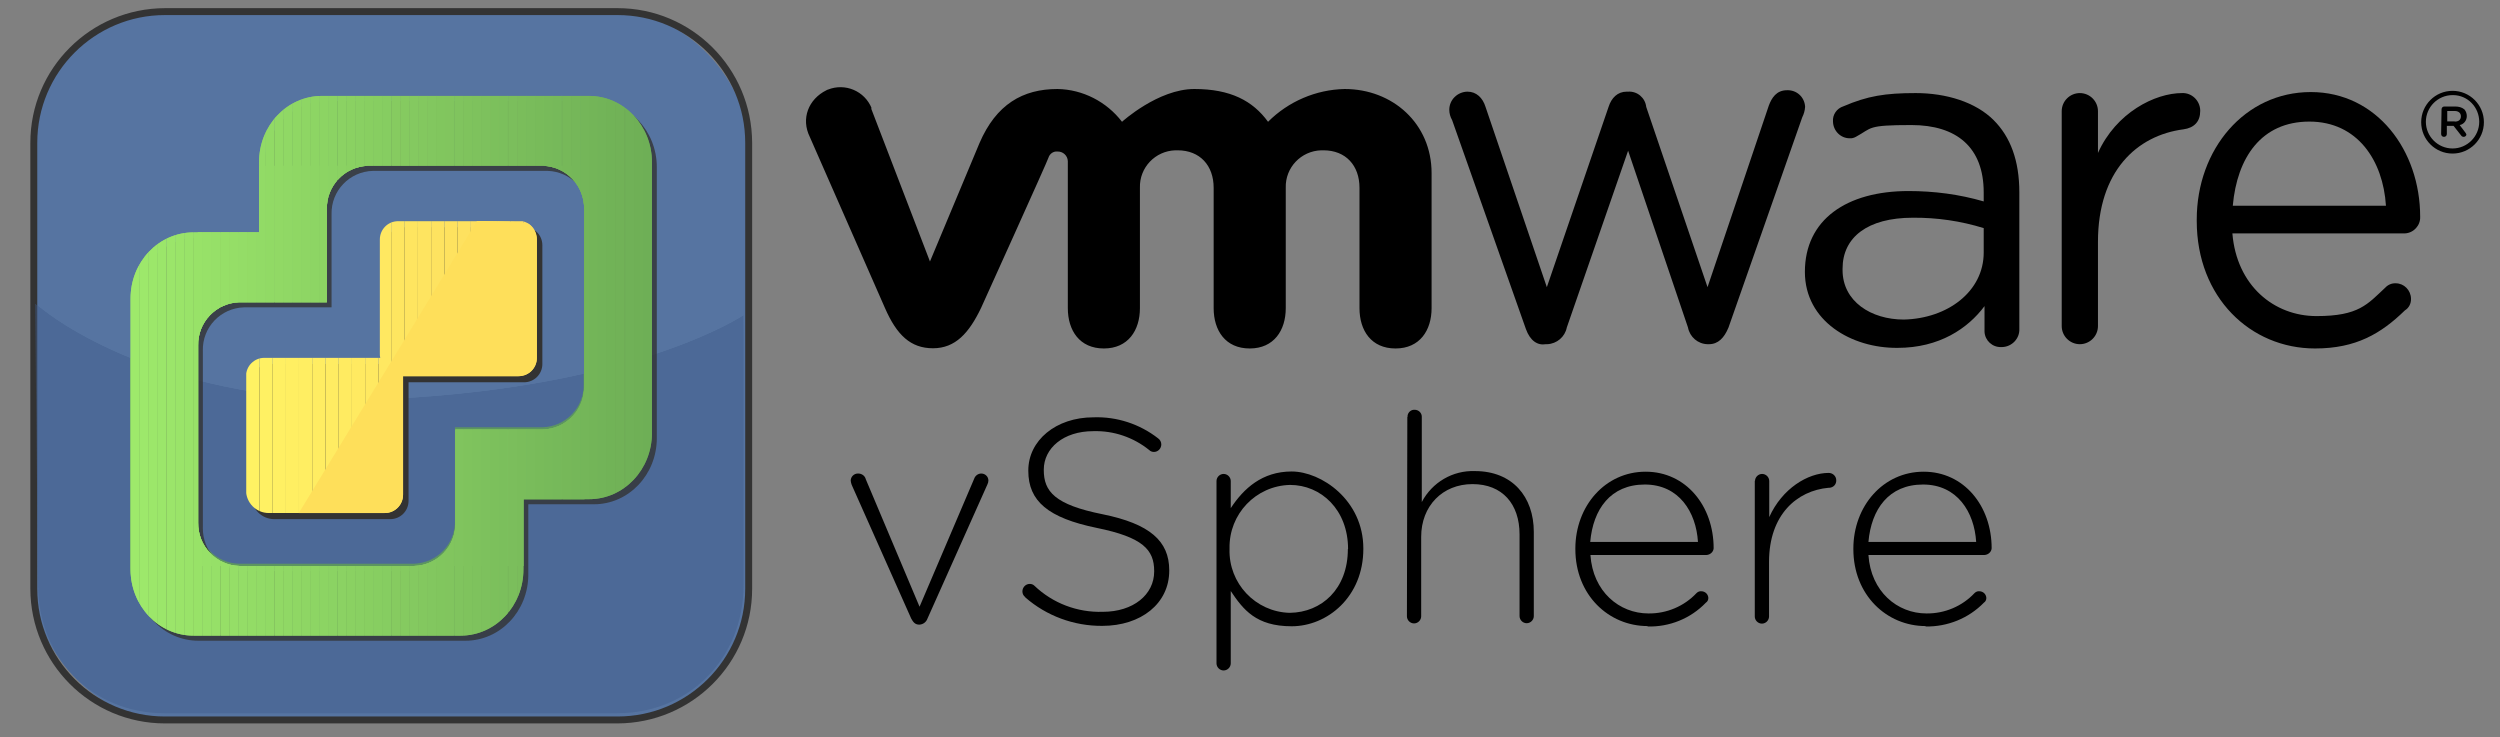 <svg xmlns="http://www.w3.org/2000/svg" xmlns:xlink="http://www.w3.org/1999/xlink" id="Layer_1" viewBox="0 0 1227.5 362"><rect x="0" y="0" width="1227.5" height="362" fill="#808080" stroke="none"/><defs><style>      .st0 {        fill: #7abd5b;      }      .st1 {        fill: #fee15f;      }      .st2 {        fill: #71b357;      }      .st3 {        fill: #ffec62;      }      .st4 {        fill: #3e5a88;      }      .st5 {        opacity: .8;      }      .st6 {        fill: #7ec25d;      }      .st7 {        fill: #93dc66;      }      .st8 {        fill: #fff163;      }      .st9 {        fill: #8bd363;      }      .st10 {        fill: #fee660;      }      .st11 {        fill: #fff263;      }      .st12 {        fill: #7cc05c;      }      .st13 {        fill: #91da65;      }      .st14 {        fill: #95de67;      }      .st15 {        fill: #ffe861;      }      .st16 {        fill: #7dc15d;      }      .st17 {        fill: #78bb5a;      }      .st18 {        fill: none;      }      .st19 {        fill: #91d965;      }      .st20 {        fill: #7bbf5c;      }      .st21 {        fill: #8ed664;      }      .st22 {        fill: #7fc35d;      }      .st23 {        fill: #fedf5f;      }      .st24 {        fill: #87ce61;      }      .st25 {        fill: #70b157;      }      .st26 {        fill: #97e168;      }      .st27 {        clip-path: url(#clippath-1);      }      .st28 {        fill: #8ad162;      }      .st29 {        fill: #71b257;      }      .st30 {        fill: #fee05f;      }      .st31 {        fill: #6fb056;      }      .st32 {        fill: #77ba5a;      }      .st33 {        fill: #9ee96b;      }      .st34 {        fill: #fff063;      }      .st35 {        fill: #ffea61;      }      .st36 {        fill: #76b859;      }      .st37 {        opacity: .6;      }      .st38 {        fill: #9be66a;      }      .st39 {        fill: #8bd263;      }      .st40 {        fill: #ffed62;      }      .st41 {        fill: #5674a1;      }      .st42 {        clip-path: url(#clippath-3);      }      .st43 {        fill: #90d865;      }      .st44 {        fill: #73b558;      }      .st45 {        fill: #ffeb61;      }      .st46 {        fill: #9de86b;      }      .st47 {        fill: #fedf5a;      }      .st48 {        fill: #fede5e;      }      .st49 {        fill: #88cf61;      }      .st50 {        fill: #fee460;      }      .st51 {        fill: #fee560;      }      .st52 {        fill: #fedc5e;      }      .st53 {        fill: #ffef62;      }      .st54 {        fill: #5ea345;      }      .st55 {        fill: #333;      }      .st56 {        fill: #75b759;      }      .st57 {        fill: #81c65e;      }      .st58 {        fill: #85ca60;      }      .st59 {        fill: #74b659;      }      .st60 {        fill: #9be56a;      }      .st61 {        fill: #8dd564;      }      .st62 {        fill: #76b95a;      }      .st63 {        fill: #99e369;      }      .st64 {        fill: #92db66;      }      .st65 {        fill: #6eaf56;      }      .st66 {        fill: #98e268;      }      .st67 {        fill: #83c85f;      }      .st68 {        fill: #94dd67;      }      .st69 {        fill: #86cb60;      }      .st70 {        fill: #7bbe5c;      }      .st71 {        fill: #96df67;      }      .st72 {        clip-path: url(#clippath-2);      }      .st73 {        fill: #86cd61;      }      .st74 {        fill: #79bc5b;      }      .st75 {        fill: #82c75f;      }      .st76 {        fill: #fee25f;      }      .st77 {        fill: #81c55e;      }      .st78 {        opacity: .7;      }      .st79 {        fill: #8fd764;      }      .st80 {        fill: #9ae469;      }      .st81 {        fill: #72b458;      }      .st82 {        fill: #9ce76a;      }      .st83 {        fill: #8cd463;      }      .st84 {        fill: #ffee62;      }      .st85 {        fill: #96e068;      }      .st86 {        fill: #fee360;      }      .st87 {        clip-path: url(#clippath);      }      .st88 {        fill: #84c960;      }      .st89 {        fill: #80c45e;      }      .st90 {        fill: #89d062;      }      .st91 {        fill: #ffe961;      }      .st92 {        fill: #fedd5e;      }    </style><clipPath id="clippath"><path class="st18" d="M21.6,152.3s59.1,49,170.3,43.5c121.6-6,173.3-41.2,173.3-41.2l2.2,237.9-362.6-5.7L-1.8,134.4l23.4,17.9Z"></path></clipPath><clipPath id="clippath-1"><path class="st18" d="M254.6,108.6h-59.1c-5,0-9,4-9,9h0v56c0,.7,0,1.4.2,2.1h-56.9c-5,0-9,4-9,9v56c0,6.2,5,11.2,11.2,11.2h56.9c5,0,9-4,9-9v-58.2h56.7c5,0,9-4,9-9h0v-58.3c0-5-4-9-9-9h0Z"></path></clipPath><clipPath id="clippath-2"><path class="st18" d="M289.2,47.1h-131.1c-17.1,0-30.9,14.5-30.9,32.5v34.5h-32.2c-17.1,0-30.9,14.5-30.9,32.5v133c0,17.9,13.8,32.5,30.9,32.5h131.1c17.1,0,30.9-14.5,30.9-32.5v-34.5h32.2c17.1,0,30.9-14.5,30.9-32.5V79.6c0-17.9-13.8-32.5-30.9-32.5ZM286.8,189.6c.3,11.5-8.8,21-20.3,21.3h-42.9v45.7c.3,11.5-8.8,21-20.3,21.3h-85.7c-11.5-.3-20.5-9.8-20.3-21.3v-86.9c-.3-11.5,8.8-21,20.3-21.3h42.9v-45.7c-.3-11.5,8.8-21,20.3-21.3h85.7c11.5.3,20.5,9.8,20.3,21.3v86.9Z"></path></clipPath><clipPath id="clippath-3"><path class="st18" d="M289.2,47.1h-131.1c-17.1,0-30.9,14.5-30.9,32.5v34.5h-32.2c-17.1,0-30.9,14.5-30.9,32.5v133c0,17.9,13.8,32.5,30.9,32.5h131.1c17.1,0,30.9-14.5,30.9-32.5v-34.5h32.2c17.1,0,30.9-14.5,30.9-32.5V79.6c0-17.9-13.8-32.5-30.9-32.5ZM286.8,189.6c.3,11.5-8.8,21-20.3,21.3h-42.9v45.7c.3,11.5-8.8,21-20.3,21.3h-85.7c-11.5-.3-20.5-9.8-20.3-21.3v-86.9c-.3-11.5,8.8-21,20.3-21.3h42.9v-45.7c-.3-11.5,8.8-21,20.3-21.3h85.7c11.5.3,20.5,9.8,20.3,21.3v86.9Z"></path></clipPath></defs><path d="M749.2,161.5l-36.2-102.5c-.9-1.6-1.4-3.3-1.4-5.1,0-4.9,4-8.8,8.9-8.9,4.4,0,7.5,3,8.9,7.5l30.1,88.5,30.3-88.5c1.4-4.4,4.4-7.5,8.9-7.5h.7c4.5-.3,8.4,3,8.9,7.5l30.1,88.5,30.1-89.2c1.4-3.7,3.7-7.5,8.9-7.5,4.7-.2,8.6,3.3,8.9,8v.2c-.1,1.8-.6,3.5-1.4,5.1l-36.2,103.2c-2.1,5.1-5.1,8.2-9.6,8.2h-.7c-4.7-.1-8.7-3.5-9.6-8.2l-29.4-86.8-30.1,86.8c-.9,4.6-4.9,8-9.6,8.2h-.7c-4,.7-7.7-1.6-9.8-7.5"></path><path d="M1012.3,54.6c0-4.9,4-8.9,8.9-8.9s8.9,4,8.9,8.9v20.5c8.9-19.8,28-29.4,41.3-29.4,4.7-.2,8.7,3.6,8.9,8.3h0c0,.2,0,.4,0,.6,0,5.1-3,8.2-8.2,8.9-22.9,3-42,20.5-42,55.3v41.3c0,4.9-4,8.9-8.9,8.9s-8.9-4-8.9-8.9h0V54.6Z"></path><path d="M1171.5,101c-1.4-22.2-14-41.3-37.6-41.3s-35.5,17.7-37.6,41.3h75.2ZM1136.7,171.1c-31.7,0-58.1-25-58.1-62.6v-.7c0-34.5,23.6-62.6,56-62.6s53.7,28.7,53.7,61.2c.2,4.3-3.2,8-7.5,8.2-.2,0-.4,0-.7,0h-84c2.1,25.7,20.5,40.6,41.3,40.6s25-5.8,33.8-14c1.3-1.4,3.2-2.2,5.1-2.1,4.1,0,7.4,3.4,7.5,7.5.1,2.4-1,4.6-3,5.8-11.7,11.4-24,18.7-44.1,18.7"></path><path d="M974,123.9v-11.9c-11.3-3.5-23-5.2-34.8-5.1-22.2,0-34.5,9.6-34.5,25v.7c0,15.4,14,24.3,30.1,24.3,21.5-.5,39.2-13.8,39.2-32.9M886.2,133.5h0c0-25.7,20.5-39.7,50.9-39.7,12.5,0,24.9,1.6,36.9,5.1v-4.4c0-22.2-13.3-33.1-35.5-33.1s-19.1,1.4-27.3,5.8c-.9.5-2,.8-3,.7-4.5,0-8.1-3.7-8.2-8.2-.3-3.4,1.9-6.5,5.1-7.5,11.9-5.1,20.5-6.5,35.5-6.5s29.4,4.4,38.3,13.3c8.2,8.2,12.6,19.8,12.6,35.5v67c.2,4.7-3.6,8.7-8.3,8.9-.2,0-.4,0-.6,0-4.3.2-8-3.2-8.2-7.5h0c0-.2,0-.4,0-.7v-11.9c-8.2,11-22.2,20.5-42.7,20.5-22.6.2-45.5-13.1-45.5-37.3"></path><path d="M428,53.2c-3.4-8.5-13-12.6-21.5-9.2-.2,0-.5.2-.7.3-8.9,4.4-12.6,14-8.2,22.9l36.9,84c5.8,13.3,12.6,19.8,23.6,19.8s17.7-7.5,23.6-19.8c0,0,33.1-73.1,33.1-73.8.6-1.9,2.4-3.2,4.4-3,2.7-.1,5,2,5.1,4.7,0,.2,0,.3,0,.5v71.7c0,11,5.8,19.8,17.7,19.8s17.7-8.9,17.7-19.8v-59.1c-.3-9.9,7.5-18.1,17.4-18.4.4,0,.7,0,1.1,0,11,0,17.7,7.5,17.7,18.4v59.1c0,11,5.8,19.8,17.7,19.8s17.7-8.9,17.7-19.8v-59.1c-.3-9.9,7.5-18.1,17.4-18.4h0c.4,0,.7,0,1.1,0,11,0,17.7,7.5,17.7,18.4v59.1c0,11,5.8,19.8,17.7,19.8s17.7-8.9,17.7-19.8v-66.3c0-24.3-19.1-41.3-42.7-41.3-14.1.3-27.6,6.1-37.6,16.1-7.5-10.3-18.4-16.1-36.2-16.1s-35.5,16.1-35.5,16.1c-7.6-9.9-19.3-15.9-31.7-16.1-17,0-30.1,7.5-38.3,26.6l-24.3,58.1-28.9-75.2Z"></path><path d="M1198.8,53.7c0-.7.5-1.4,1.3-1.4h0s0,0,.1,0h5.4c1.6,0,3.2.4,4.4,1.4.8.9,1.2,2.1,1.2,3.3h0c0,2.1-1.4,4-3.5,4.4l2.8,3.7c.2.3.4.6.5.9,0,.6-.5,1.1-1.2,1.2-.6,0-1.1-.2-1.4-.7l-3.7-4.7h-3.3v4c0,.8-.6,1.4-1.4,1.4s-1.4-.6-1.4-1.4h0l.2-12.1ZM1205.3,59.7c1.9,0,3-.9,3-2.6h0c0-1.6-1.2-2.6-3-2.6h-3.7v5.1h3.7Z"></path><path d="M1204.2,75.4c-8.5,0-15.4-6.9-15.4-15.4,0-8.5,6.9-15.4,15.4-15.4,8.5,0,15.4,6.9,15.4,15.4h0c0,8.5-6.9,15.4-15.4,15.4h0ZM1204.2,46.7c-7.2,0-13.1,5.9-13.1,13.1,0,7.2,5.9,13.1,13.1,13.1,7.2,0,13.1-5.9,13.1-13.1h0c0-7.1-5.6-13-12.7-13.1-.1,0-.2,0-.3,0Z"></path><path d="M451.6,306.7h-.2c-2.1,0-3-1.2-4-3l-29.2-65.6c-.3-.7-.4-1.4-.5-2.1,0-1.9,1.6-3.5,3.5-3.5h0c0,0,.2,0,.2,0,1.7,0,3.3,1.1,3.7,2.8l26.4,62.6,26.8-62.8c.5-1.5,1.9-2.6,3.5-2.6,1.9,0,3.5,1.5,3.5,3.4h0s0,0,0,.1c0,.6-.2,1.3-.5,1.9l-29.4,65.8c-.6,1.7-2.1,2.9-4,3Z"></path><path d="M503.4,293.2c-.9-.7-1.4-1.7-1.4-2.8,0-2,1.6-3.7,3.6-3.7,0,0,0,0,0,0,.9,0,1.7.3,2.3.9,9,8.6,21.1,13.2,33.6,12.8,14.9,0,25.2-8.4,25.2-19.8v-.2c0-10.5-5.6-16.6-28.2-21.2-23.8-4.9-33.6-13.1-33.6-28v-.2c0-14.7,13.5-26.1,32-26.1,11.5-.4,22.7,3.3,31.7,10.3,1,.7,1.6,1.8,1.6,3,0,2-1.6,3.7-3.6,3.7h0s0,0,0,0c-.9,0-1.7-.3-2.3-.9-7.8-6.3-17.5-9.6-27.5-9.3-14.7,0-24.3,8.4-24.3,18.9v.2c0,10.5,5.4,17,28.9,21.7,23.1,4.7,32.7,13.1,32.7,27.5v.2c0,16.1-13.8,27.1-32.9,27.1-13.9.1-27.4-4.9-37.8-14Z"></path><path d="M597.3,236.2c0-1.9,1.6-3.5,3.5-3.5s3.5,1.6,3.5,3.5v13.3c6.3-9.6,15.4-18,29.9-18s35.2,14,35.2,37.8v.2c0,23.6-17.7,38-35.2,38s-23.8-8.2-29.9-17.3v35.5c0,1.9-1.6,3.5-3.5,3.5s-3.5-1.6-3.5-3.5v-89.6h0ZM661.9,269.6h0c0-19.4-13.3-31.5-28.5-31.5-16.8.4-30,14.3-29.7,31.1v.2s0,.2,0,.2c-.5,16.8,12.7,30.8,29.4,31.3h.2c15.6-.2,28.5-11.7,28.5-31.3h0Z"></path><path d="M691.1,204.7c-.1-1.8,1.3-3.4,3.1-3.5.1,0,.3,0,.4,0,1.9,0,3.5,1.5,3.5,3.4h0s0,0,0,.1v41.8c5.1-9.7,15.2-15.6,26.1-15.2,18.4,0,28.9,12.6,28.9,29.9v41.3c0,1.9-1.6,3.5-3.5,3.5s-3.5-1.6-3.5-3.5v-40.1c0-14.9-8.4-24.7-23.1-24.7s-25.2,10.7-25.2,25.9v39c0,1.9-1.6,3.5-3.5,3.5s-3.5-1.6-3.5-3.5l.2-97.8h0Z"></path><path d="M809,307.4c-19.1,0-35.5-15.2-35.5-37.8v-.2c0-21,14.7-37.8,34.5-37.8s33.4,16.8,33.4,37.6c-.1,1.8-1.7,3.2-3.5,3.3h-57c1.2,18,14.2,28.7,28.5,28.7,8.9.1,17.5-3.5,23.6-10,.6-.6,1.5-1,2.3-.9,1.9,0,3.4,1.4,3.5,3.3,0,.9-.4,1.8-1.2,2.3-7.5,7.8-17.9,12-28.7,11.7ZM833.7,266.1c-.9-14.7-9.3-28.2-26.1-28.2s-25.4,12.1-26.8,28.2h53Z"></path><path d="M861.7,236.2c0-1.9,1.6-3.5,3.5-3.5s3.5,1.6,3.5,3.5v17.7c6.3-14,18.9-21.7,29.2-21.7,2,0,3.7,1.6,3.7,3.6h0s0,0,0,0c.1,2-1.4,3.6-3.4,3.7-.1,0-.3,0-.4,0-15.4,1.4-29.2,13.1-29.2,36.4v26.8c0,1.9-1.6,3.5-3.5,3.5s-3.5-1.6-3.5-3.5v-66.8Z"></path><path d="M945.5,307.4c-19.1,0-35.5-15.2-35.5-37.8v-.2c0-21,14.7-37.8,34.5-37.8s33.4,16.8,33.4,37.6c-.1,1.8-1.7,3.2-3.5,3.3h-57c1.2,18,14.2,28.7,28.5,28.7,8.9.1,17.5-3.5,23.6-10,.6-.6,1.5-1,2.3-.9,1.9,0,3.4,1.4,3.5,3.3,0,.9-.4,1.8-1.2,2.3-7.5,7.7-17.9,11.9-28.7,11.7ZM970.3,266.1c-.9-14.7-9.3-28.2-26.1-28.2s-25.4,12.1-26.8,28.2h53Z"></path><rect class="st41" x="16.6" y="5.7" width="351" height="347.8" rx="65.5" ry="65.5"></rect><path class="st55" d="M303.1,355.2H81c-36.5,0-66-29.6-66.1-66.1V70.1c0-36.5,29.6-66,66.1-66.1h222.2c36.5,0,66,29.6,66.1,66.1v219c0,36.5-29.6,66-66.1,66.1ZM81,7.4c-34.6,0-62.7,28.1-62.7,62.7v219c0,34.6,28.1,62.7,62.7,62.7h222.2c34.6,0,62.7-28.1,62.7-62.7V70.1c0-34.6-28.1-62.7-62.7-62.7H81Z"></path><g class="st87"><g class="st78"><g class="st37"><path class="st4" d="M303,350.2H80.8c-35.6,0-62.1-27-62.1-63.1l-2.3-217C16.2,34.2,45,4.9,80.8,4.7h222.2c35.6,0,62.1,29.3,62.1,65.4v217c0,36.1-26.6,63.1-62.1,63.1Z"></path></g><path class="st54" d="M289.1,46.1h-131.1c-17.1,0-30.9,14.5-30.9,32.5v34.5h-32.2c-17.1,0-30.9,14.5-30.9,32.5v133c0,17.9,13.8,32.5,30.9,32.5h131.1c17.1,0,30.9-14.5,30.9-32.5v-34.5h32.2c17.1,0,30.9-14.5,30.9-32.5V78.6c0-17.9-13.8-32.5-30.9-32.5ZM286.6,188.5c.3,11.5-8.8,21-20.3,21.3h-42.9v45.7c.3,11.5-8.8,21-20.3,21.3h-85.7c-11.5-.3-20.5-9.8-20.3-21.3v-86.9c-.3-11.5,8.8-21,20.3-21.3h42.9v-45.7c-.3-11.5,8.8-21,20.3-21.3h85.7c11.5.3,20.5,9.8,20.3,21.3v86.9Z"></path></g></g><g class="st5"><path class="st55" d="M291.6,49.6h-131.1c-17.1,0-30.9,14.5-30.9,32.5v34.5h-32.2c-17.1,0-30.9,14.5-30.9,32.5v133c0,17.9,13.8,32.5,30.9,32.5h131.1c17.1,0,30.9-14.5,30.9-32.5v-34.5h32.2c17.1,0,30.9-14.5,30.9-32.5V82.1c0-17.9-13.8-32.5-30.9-32.5ZM289.1,192.1c.3,11.5-8.8,21-20.3,21.3h-42.9v45.7c.3,11.5-8.8,21-20.3,21.3h-85.7c-11.5-.3-20.5-9.8-20.3-21.3v-86.9c-.3-11.5,8.8-21,20.3-21.3h42.9v-45.7c-.3-11.5,8.8-21,20.3-21.3h85.7c11.5.3,20.5,9.8,20.3,21.3v86.9Z"></path></g><path class="st55" d="M257.3,111.6h-59.1c-5,0-9,4-9,9h0v56c0,.7,0,1.4.2,2.1h-56.9c-5,0-9,4-9,9h0v56c0,6.2,5,11.2,11.2,11.2h56.9c5,0,9-4,9-9v-58.2h56.7c5,0,9-4,9-9h0v-58.3c0-5-4-9-9-9Z"></path><g class="st27"><rect class="st33" x="120.9" y="108.6" width="0" height="143.3"></rect><rect class="st11" x="120.9" y="108.6" width="6.5" height="143.3"></rect><rect class="st8" x="127.4" y="108.6" width="6.5" height="143.3"></rect><rect class="st34" x="133.9" y="108.6" width="6.5" height="143.3"></rect><rect class="st53" x="140.3" y="108.6" width="6.5" height="143.3"></rect><rect class="st84" x="146.8" y="108.6" width="6.5" height="143.3"></rect><rect class="st40" x="153.3" y="108.6" width="6.5" height="143.3"></rect><rect class="st3" x="159.8" y="108.6" width="6.5" height="143.3"></rect><rect class="st45" x="166.3" y="108.6" width="6.5" height="143.3"></rect><rect class="st35" x="172.8" y="108.6" width="6.5" height="143.3"></rect><rect class="st91" x="179.3" y="108.6" width="6.5" height="143.3"></rect><rect class="st15" x="185.8" y="108.6" width="6.5" height="143.3"></rect><rect class="st10" x="192.2" y="108.6" width="6.5" height="143.3"></rect><rect class="st51" x="198.7" y="108.6" width="6.5" height="143.3"></rect><rect class="st50" x="205.2" y="108.6" width="6.5" height="143.3"></rect><rect class="st86" x="211.7" y="108.6" width="6.5" height="143.3"></rect><rect class="st76" x="218.2" y="108.6" width="6.5" height="143.3"></rect><rect class="st1" x="224.7" y="108.6" width="6.5" height="143.3"></rect><rect class="st30" x="231.2" y="108.6" width="6.5" height="143.3"></rect><rect class="st23" x="237.6" y="108.6" width="6.5" height="143.3"></rect><rect class="st48" x="244.1" y="108.6" width="6.5" height="143.3"></rect><rect class="st92" x="250.6" y="108.6" width="6.5" height="143.3"></rect><rect class="st52" x="257.1" y="108.6" width="6.5" height="143.3"></rect><rect class="st52" x="263.6" y="108.6" width="0" height="143.3"></rect></g><g id="reuse-0"><g class="st72"><rect class="st66" x="97.1" y="81.4" width="2.2" height="196.5"></rect><rect class="st26" x="99.3" y="81.4" width="4.4" height="196.5"></rect><rect class="st85" x="103.7" y="81.4" width="4.4" height="196.5"></rect><rect class="st71" x="108.2" y="81.4" width="4.4" height="196.5"></rect><rect class="st14" x="112.6" y="81.4" width="4.4" height="196.5"></rect><rect class="st68" x="117" y="81.4" width="4.4" height="196.5"></rect><rect class="st7" x="121.4" y="81.4" width="4.4" height="196.5"></rect><rect class="st64" x="125.8" y="81.4" width="4.4" height="196.5"></rect><rect class="st13" x="130.2" y="81.4" width="4.4" height="196.5"></rect><rect class="st19" x="134.7" y="81.4" width="4.4" height="196.5"></rect><rect class="st43" x="139.1" y="81.4" width="4.4" height="196.5"></rect><rect class="st79" x="143.5" y="81.4" width="4.4" height="196.5"></rect><rect class="st21" x="147.9" y="81.4" width="4.4" height="196.5"></rect><rect class="st61" x="152.3" y="81.4" width="4.4" height="196.5"></rect><rect class="st83" x="156.7" y="81.4" width="4.4" height="196.5"></rect><rect class="st9" x="161.1" y="81.4" width="4.4" height="196.5"></rect><rect class="st39" x="165.6" y="81.4" width="4.4" height="196.5"></rect><rect class="st28" x="170" y="81.4" width="4.4" height="196.5"></rect><rect class="st90" x="174.4" y="81.4" width="4.4" height="196.5"></rect><rect class="st49" x="178.8" y="81.4" width="4.4" height="196.5"></rect><rect class="st24" x="183.2" y="81.4" width="4.4" height="196.5"></rect><rect class="st73" x="187.6" y="81.4" width="4.4" height="196.5"></rect><rect class="st69" x="192.1" y="81.4" width="4.4" height="196.5"></rect><rect class="st58" x="196.5" y="81.4" width="4.4" height="196.5"></rect><rect class="st88" x="200.9" y="81.4" width="4.4" height="196.5"></rect><rect class="st67" x="205.3" y="81.4" width="4.4" height="196.5"></rect><rect class="st75" x="209.7" y="81.4" width="4.4" height="196.5"></rect><rect class="st57" x="214.1" y="81.4" width="4.4" height="196.5"></rect><rect class="st77" x="218.5" y="81.4" width="4.4" height="196.5"></rect><rect class="st89" x="223" y="81.4" width="4.4" height="196.5"></rect><rect class="st22" x="227.4" y="81.4" width="4.4" height="196.5"></rect><rect class="st6" x="231.8" y="81.4" width="4.4" height="196.5"></rect><rect class="st16" x="236.2" y="81.4" width="4.4" height="196.5"></rect><rect class="st12" x="240.6" y="81.4" width="4.4" height="196.5"></rect><rect class="st20" x="245" y="81.4" width="4.4" height="196.5"></rect><rect class="st70" x="249.5" y="81.4" width="4.4" height="196.5"></rect><rect class="st0" x="253.9" y="81.4" width="4.4" height="196.5"></rect><rect class="st74" x="258.3" y="81.4" width="4.4" height="196.5"></rect><rect class="st17" x="262.7" y="81.4" width="4.4" height="196.5"></rect><rect class="st32" x="267.1" y="81.4" width="4.4" height="196.5"></rect><rect class="st62" x="271.5" y="81.4" width="4.4" height="196.5"></rect><rect class="st36" x="276" y="81.4" width="4.4" height="196.5"></rect><rect class="st56" x="280.4" y="81.4" width="4.4" height="196.5"></rect><rect class="st59" x="284.8" y="81.4" width="2.2" height="196.5"></rect><rect class="st33" x="64" y="47.1" width="4.4" height="265"></rect><rect class="st46" x="68.4" y="47.1" width="4.4" height="265"></rect><rect class="st82" x="72.8" y="47.1" width="4.4" height="265"></rect><rect class="st38" x="77.2" y="47.1" width="4.4" height="265"></rect><rect class="st60" x="81.7" y="47.1" width="4.4" height="265"></rect><rect class="st80" x="86.1" y="47.1" width="4.4" height="265"></rect><rect class="st63" x="90.5" y="47.1" width="4.4" height="265"></rect><rect class="st66" x="94.9" y="47.1" width="4.4" height="265"></rect><rect class="st26" x="99.3" y="47.1" width="4.4" height="265"></rect><rect class="st85" x="103.7" y="47.1" width="4.4" height="265"></rect><rect class="st71" x="108.2" y="47.1" width="4.4" height="265"></rect><rect class="st14" x="112.6" y="47.1" width="4.4" height="265"></rect><rect class="st68" x="117" y="47.1" width="4.4" height="265"></rect><rect class="st7" x="121.4" y="47.1" width="4.4" height="265"></rect><rect class="st64" x="125.8" y="47.1" width="4.4" height="265"></rect><rect class="st13" x="130.2" y="47.1" width="4.4" height="265"></rect><rect class="st19" x="134.7" y="47.1" width="4.4" height="265"></rect><rect class="st43" x="139.1" y="47.1" width="4.4" height="265"></rect><rect class="st79" x="143.5" y="47.1" width="4.4" height="265"></rect><rect class="st21" x="147.9" y="47.1" width="4.4" height="265"></rect><rect class="st61" x="152.3" y="47.1" width="4.4" height="265"></rect><rect class="st83" x="156.7" y="47.1" width="4.4" height="265"></rect><rect class="st9" x="161.1" y="47.1" width="4.4" height="265"></rect><rect class="st39" x="165.6" y="47.1" width="4.4" height="265"></rect><rect class="st28" x="170" y="47.1" width="4.4" height="265"></rect><rect class="st90" x="174.4" y="47.1" width="4.4" height="265"></rect><rect class="st49" x="178.8" y="47.1" width="4.4" height="265"></rect><rect class="st24" x="183.2" y="47.1" width="4.4" height="265"></rect><rect class="st73" x="187.6" y="47.1" width="4.4" height="265"></rect><rect class="st69" x="192.1" y="47.1" width="4.4" height="265"></rect><rect class="st58" x="196.5" y="47.1" width="4.4" height="265"></rect><rect class="st88" x="200.9" y="47.1" width="4.4" height="265"></rect><rect class="st67" x="205.3" y="47.1" width="4.4" height="265"></rect><rect class="st75" x="209.7" y="47.1" width="4.4" height="265"></rect><rect class="st57" x="214.1" y="47.1" width="4.4" height="265"></rect><rect class="st77" x="218.5" y="47.1" width="4.4" height="265"></rect><rect class="st89" x="223" y="47.1" width="4.4" height="265"></rect><rect class="st22" x="227.4" y="47.1" width="4.4" height="265"></rect><rect class="st6" x="231.8" y="47.1" width="4.4" height="265"></rect><rect class="st16" x="236.2" y="47.1" width="4.4" height="265"></rect><rect class="st12" x="240.6" y="47.1" width="4.4" height="265"></rect><rect class="st20" x="245" y="47.1" width="4.4" height="265"></rect><rect class="st70" x="249.5" y="47.1" width="4.4" height="265"></rect><rect class="st0" x="253.9" y="47.1" width="4.4" height="265"></rect><rect class="st74" x="258.3" y="47.1" width="4.4" height="265"></rect><rect class="st17" x="262.7" y="47.1" width="4.4" height="265"></rect><rect class="st32" x="267.1" y="47.1" width="4.4" height="265"></rect><rect class="st62" x="271.5" y="47.1" width="4.4" height="265"></rect><rect class="st36" x="276" y="47.1" width="4.4" height="265"></rect><rect class="st56" x="280.4" y="47.1" width="4.4" height="265"></rect><rect class="st59" x="284.8" y="47.1" width="4.4" height="265"></rect><rect class="st44" x="289.2" y="47.1" width="4.4" height="265"></rect><rect class="st81" x="293.6" y="47.1" width="4.4" height="265"></rect><rect class="st2" x="298" y="47.1" width="4.4" height="265"></rect><rect class="st29" x="302.4" y="47.1" width="4.4" height="265"></rect><rect class="st25" x="306.9" y="47.1" width="4.4" height="265"></rect><rect class="st31" x="311.3" y="47.1" width="4.4" height="265"></rect><rect class="st65" x="315.7" y="47.1" width="4.4" height="265"></rect><rect class="st65" x="320.1" y="47.1" width="0" height="265"></rect></g></g><g class="st5"><g id="reuse-01" data-name="reuse-0"><g class="st42"><rect class="st66" x="97.1" y="81.4" width="2.2" height="196.5"></rect><rect class="st26" x="99.3" y="81.4" width="4.4" height="196.5"></rect><rect class="st85" x="103.7" y="81.4" width="4.4" height="196.5"></rect><rect class="st71" x="108.2" y="81.4" width="4.4" height="196.5"></rect><rect class="st14" x="112.6" y="81.4" width="4.4" height="196.5"></rect><rect class="st68" x="117" y="81.4" width="4.4" height="196.5"></rect><rect class="st7" x="121.4" y="81.4" width="4.4" height="196.5"></rect><rect class="st64" x="125.8" y="81.4" width="4.4" height="196.5"></rect><rect class="st13" x="130.2" y="81.4" width="4.4" height="196.5"></rect><rect class="st19" x="134.7" y="81.4" width="4.4" height="196.5"></rect><rect class="st43" x="139.1" y="81.4" width="4.4" height="196.5"></rect><rect class="st79" x="143.5" y="81.4" width="4.4" height="196.5"></rect><rect class="st21" x="147.9" y="81.4" width="4.4" height="196.5"></rect><rect class="st61" x="152.3" y="81.4" width="4.4" height="196.5"></rect><rect class="st83" x="156.7" y="81.4" width="4.4" height="196.5"></rect><rect class="st9" x="161.1" y="81.4" width="4.4" height="196.5"></rect><rect class="st39" x="165.6" y="81.4" width="4.4" height="196.5"></rect><rect class="st28" x="170" y="81.4" width="4.4" height="196.5"></rect><rect class="st90" x="174.4" y="81.4" width="4.4" height="196.5"></rect><rect class="st49" x="178.8" y="81.4" width="4.4" height="196.5"></rect><rect class="st24" x="183.2" y="81.4" width="4.4" height="196.5"></rect><rect class="st73" x="187.6" y="81.4" width="4.4" height="196.5"></rect><rect class="st69" x="192.1" y="81.4" width="4.4" height="196.5"></rect><rect class="st58" x="196.5" y="81.4" width="4.4" height="196.5"></rect><rect class="st88" x="200.9" y="81.4" width="4.4" height="196.5"></rect><rect class="st67" x="205.3" y="81.4" width="4.4" height="196.5"></rect><rect class="st75" x="209.7" y="81.4" width="4.4" height="196.5"></rect><rect class="st57" x="214.1" y="81.4" width="4.4" height="196.5"></rect><rect class="st77" x="218.5" y="81.4" width="4.4" height="196.5"></rect><rect class="st89" x="223" y="81.4" width="4.4" height="196.5"></rect><rect class="st22" x="227.4" y="81.4" width="4.4" height="196.5"></rect><rect class="st6" x="231.8" y="81.4" width="4.4" height="196.5"></rect><rect class="st16" x="236.2" y="81.4" width="4.4" height="196.5"></rect><rect class="st12" x="240.6" y="81.4" width="4.4" height="196.5"></rect><rect class="st20" x="245" y="81.4" width="4.4" height="196.5"></rect><rect class="st70" x="249.5" y="81.4" width="4.4" height="196.5"></rect><rect class="st0" x="253.9" y="81.4" width="4.4" height="196.5"></rect><rect class="st74" x="258.3" y="81.4" width="4.4" height="196.5"></rect><rect class="st17" x="262.7" y="81.4" width="4.4" height="196.5"></rect><rect class="st32" x="267.1" y="81.4" width="4.4" height="196.5"></rect><rect class="st62" x="271.5" y="81.4" width="4.4" height="196.5"></rect><rect class="st36" x="276" y="81.4" width="4.4" height="196.5"></rect><rect class="st56" x="280.4" y="81.4" width="4.4" height="196.5"></rect><rect class="st59" x="284.8" y="81.4" width="2.2" height="196.5"></rect><rect class="st33" x="64" y="47.1" width="4.4" height="265"></rect><rect class="st46" x="68.4" y="47.1" width="4.4" height="265"></rect><rect class="st82" x="72.8" y="47.1" width="4.4" height="265"></rect><rect class="st38" x="77.2" y="47.1" width="4.4" height="265"></rect><rect class="st60" x="81.7" y="47.1" width="4.4" height="265"></rect><rect class="st80" x="86.1" y="47.1" width="4.4" height="265"></rect><rect class="st63" x="90.5" y="47.1" width="4.4" height="265"></rect><rect class="st66" x="94.9" y="47.1" width="4.4" height="265"></rect><rect class="st26" x="99.3" y="47.1" width="4.4" height="265"></rect><rect class="st85" x="103.7" y="47.1" width="4.4" height="265"></rect><rect class="st71" x="108.2" y="47.1" width="4.4" height="265"></rect><rect class="st14" x="112.6" y="47.1" width="4.4" height="265"></rect><rect class="st68" x="117" y="47.1" width="4.4" height="265"></rect><rect class="st7" x="121.4" y="47.1" width="4.4" height="265"></rect><rect class="st64" x="125.8" y="47.1" width="4.4" height="265"></rect><rect class="st13" x="130.2" y="47.1" width="4.4" height="265"></rect><rect class="st19" x="134.7" y="47.1" width="4.4" height="265"></rect><rect class="st43" x="139.1" y="47.1" width="4.4" height="265"></rect><rect class="st79" x="143.5" y="47.1" width="4.4" height="265"></rect><rect class="st21" x="147.9" y="47.1" width="4.4" height="265"></rect><rect class="st61" x="152.3" y="47.1" width="4.4" height="265"></rect><rect class="st83" x="156.7" y="47.1" width="4.4" height="265"></rect><rect class="st9" x="161.1" y="47.1" width="4.4" height="265"></rect><rect class="st39" x="165.6" y="47.1" width="4.4" height="265"></rect><rect class="st28" x="170" y="47.1" width="4.4" height="265"></rect><rect class="st90" x="174.4" y="47.1" width="4.4" height="265"></rect><rect class="st49" x="178.8" y="47.1" width="4.4" height="265"></rect><rect class="st24" x="183.2" y="47.1" width="4.4" height="265"></rect><rect class="st73" x="187.6" y="47.1" width="4.4" height="265"></rect><rect class="st69" x="192.1" y="47.1" width="4.4" height="265"></rect><rect class="st58" x="196.5" y="47.1" width="4.4" height="265"></rect><rect class="st88" x="200.9" y="47.1" width="4.4" height="265"></rect><rect class="st67" x="205.3" y="47.1" width="4.4" height="265"></rect><rect class="st75" x="209.7" y="47.1" width="4.4" height="265"></rect><rect class="st57" x="214.1" y="47.1" width="4.4" height="265"></rect><rect class="st77" x="218.5" y="47.1" width="4.4" height="265"></rect><rect class="st89" x="223" y="47.1" width="4.4" height="265"></rect><rect class="st22" x="227.4" y="47.1" width="4.4" height="265"></rect><rect class="st6" x="231.8" y="47.1" width="4.4" height="265"></rect><rect class="st16" x="236.2" y="47.1" width="4.4" height="265"></rect><rect class="st12" x="240.6" y="47.1" width="4.4" height="265"></rect><rect class="st20" x="245" y="47.1" width="4.4" height="265"></rect><rect class="st70" x="249.5" y="47.1" width="4.4" height="265"></rect><rect class="st0" x="253.9" y="47.1" width="4.4" height="265"></rect><rect class="st74" x="258.3" y="47.1" width="4.4" height="265"></rect><rect class="st17" x="262.7" y="47.1" width="4.4" height="265"></rect><rect class="st32" x="267.1" y="47.1" width="4.4" height="265"></rect><rect class="st62" x="271.5" y="47.1" width="4.4" height="265"></rect><rect class="st36" x="276" y="47.1" width="4.4" height="265"></rect><rect class="st56" x="280.4" y="47.1" width="4.4" height="265"></rect><rect class="st59" x="284.8" y="47.1" width="4.4" height="265"></rect><rect class="st44" x="289.2" y="47.1" width="4.4" height="265"></rect><rect class="st81" x="293.6" y="47.1" width="4.4" height="265"></rect><rect class="st2" x="298" y="47.1" width="4.4" height="265"></rect><rect class="st29" x="302.4" y="47.1" width="4.4" height="265"></rect><rect class="st25" x="306.9" y="47.1" width="4.4" height="265"></rect><rect class="st31" x="311.3" y="47.1" width="4.4" height="265"></rect><rect class="st65" x="315.7" y="47.1" width="4.4" height="265"></rect><rect class="st65" x="320.1" y="47.1" width="0" height="265"></rect></g></g></g><path class="st47" d="M146.7,251.9h42.2c5,0,9-4,9-9v-58.2h56.7c5,0,9-4,9-9h0v-58.3c-.2-2.9-1.6-5.5-3.8-7.3-1.7-1.6-23.6-1.6-25.6-1.6"></path></svg>